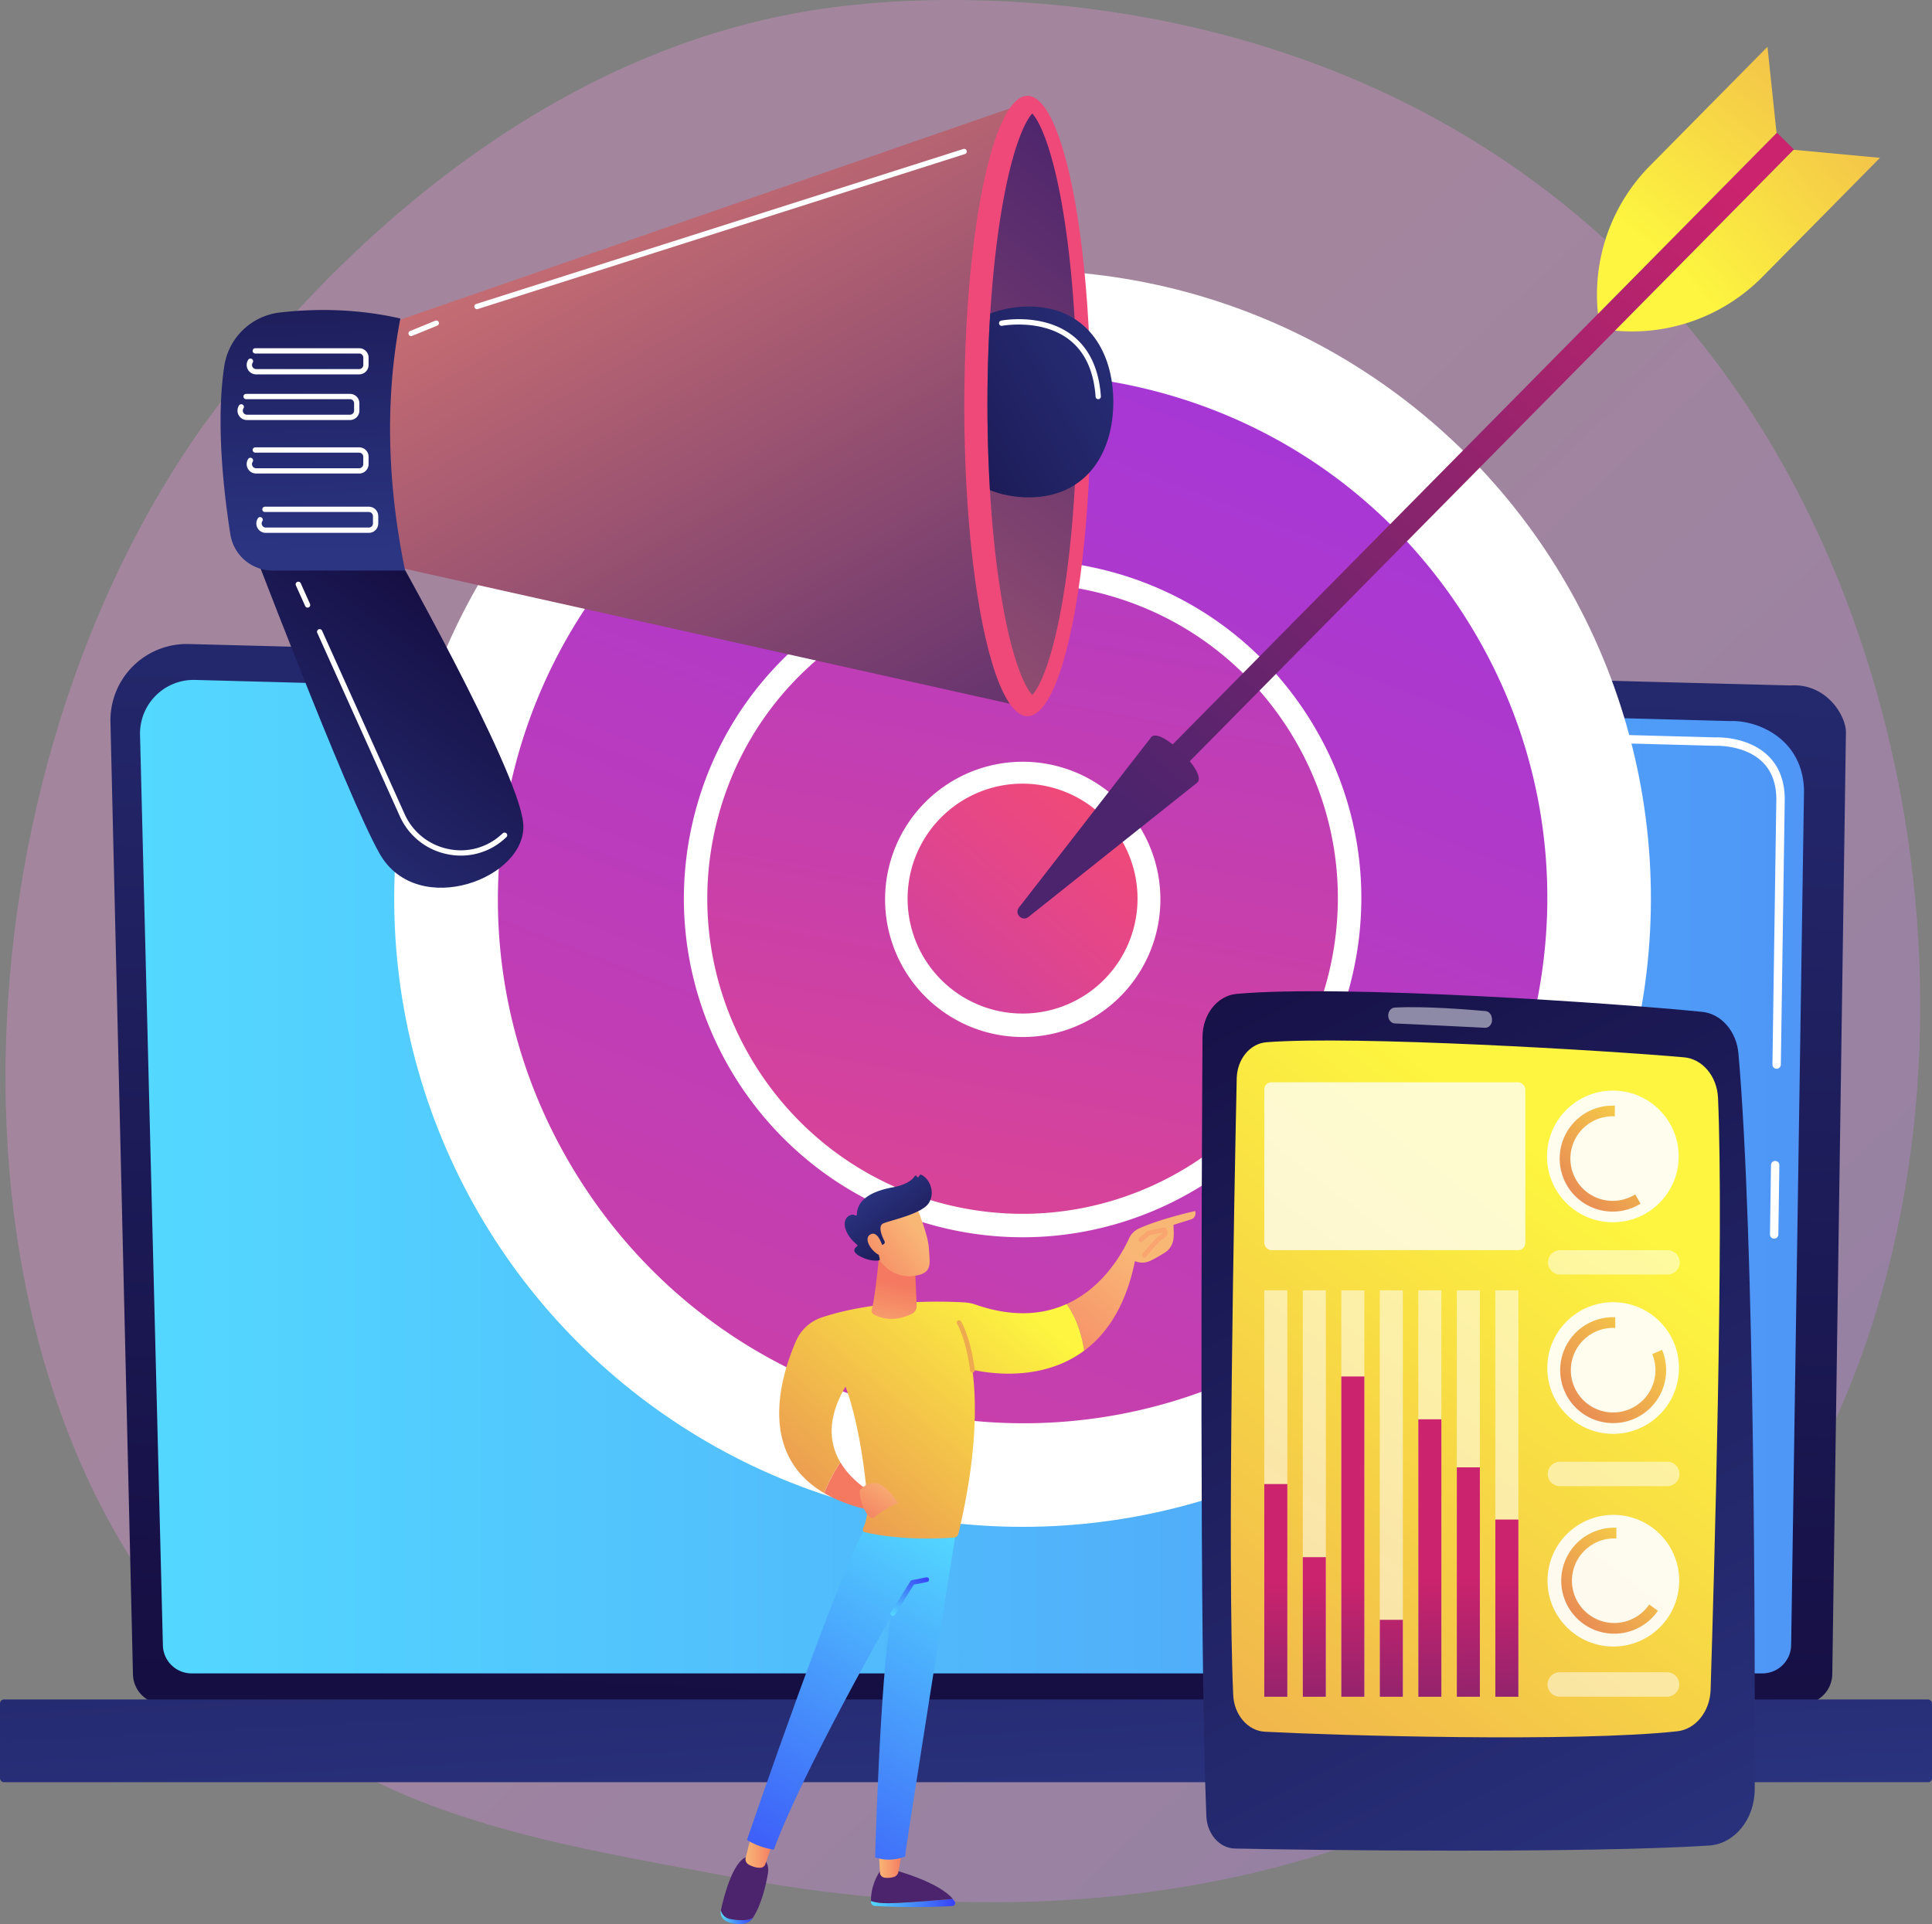 <svg xmlns="http://www.w3.org/2000/svg" xmlns:xlink="http://www.w3.org/1999/xlink" viewBox="0 0 2811.18 2800"><rect x="0" y="0" width="2811.18" height="2800" fill="#808080" stroke="none"/><defs><style>.cls-1{fill:none;}.cls-2{opacity:0.3;fill:url(#linear-gradient);}.cls-3{fill:url(#linear-gradient-2);}.cls-4{fill:url(#linear-gradient-3);}.cls-23,.cls-32,.cls-36,.cls-5{fill:#fff;}.cls-6{fill:url(#linear-gradient-4);}.cls-7{fill:url(#linear-gradient-5);}.cls-8{fill:url(#linear-gradient-6);}.cls-9{fill:url(#linear-gradient-7);}.cls-10{fill:url(#linear-gradient-8);}.cls-11{fill:url(#linear-gradient-9);}.cls-12{fill:url(#linear-gradient-10);}.cls-13{fill:url(#linear-gradient-11);}.cls-14{fill:url(#linear-gradient-12);}.cls-15{fill:url(#linear-gradient-13);}.cls-16{fill:url(#linear-gradient-14);}.cls-17{fill:url(#linear-gradient-15);}.cls-18{clip-path:url(#clip-path);}.cls-19{fill:url(#linear-gradient-16);}.cls-20{fill:url(#linear-gradient-17);}.cls-21{fill:url(#linear-gradient-18);}.cls-22{fill:url(#linear-gradient-19);}.cls-23{opacity:0.5;}.cls-24{opacity:0.53;}.cls-25{fill:url(#linear-gradient-20);}.cls-26{fill:url(#linear-gradient-21);}.cls-27{fill:url(#linear-gradient-22);}.cls-28{fill:url(#linear-gradient-23);}.cls-29{fill:url(#linear-gradient-24);}.cls-30{fill:url(#linear-gradient-25);}.cls-31{fill:url(#linear-gradient-26);}.cls-32{opacity:0.91;}.cls-33{fill:url(#linear-gradient-27);}.cls-34{fill:url(#linear-gradient-28);}.cls-35{fill:url(#linear-gradient-29);}.cls-36{opacity:0.75;}.cls-37{fill:url(#linear-gradient-30);}.cls-38{fill:url(#linear-gradient-31);}.cls-39{fill:url(#linear-gradient-32);}.cls-40{fill:url(#linear-gradient-33);}.cls-41{fill:url(#linear-gradient-34);}.cls-42{fill:url(#linear-gradient-35);}.cls-43{fill:url(#linear-gradient-36);}.cls-44{fill:url(#linear-gradient-37);}.cls-45{fill:url(#linear-gradient-38);}.cls-46{fill:url(#linear-gradient-39);}.cls-47{fill:url(#linear-gradient-40);}.cls-48{fill:#eeaa4e;}.cls-49{fill:url(#linear-gradient-41);}.cls-50{fill:url(#linear-gradient-42);}.cls-51{fill:url(#linear-gradient-43);}.cls-52{fill:url(#linear-gradient-44);}.cls-53{fill:#f8a570;}.cls-54{fill:url(#linear-gradient-45);}</style><linearGradient id="linear-gradient" x1="3048.7" y1="3219.79" x2="1084.24" y2="1128.6" gradientUnits="userSpaceOnUse"><stop offset="0" stop-color="#b37cff"/><stop offset="1" stop-color="#f895e7"/></linearGradient><linearGradient id="linear-gradient-2" x1="1488.73" y1="199.84" x2="1376.17" y2="2502.14" gradientUnits="userSpaceOnUse"><stop offset="0" stop-color="#2b3582"/><stop offset="1" stop-color="#150e42"/></linearGradient><linearGradient id="linear-gradient-3" x1="203.73" y1="1712.34" x2="2624.92" y2="1712.34" gradientUnits="userSpaceOnUse"><stop offset="0" stop-color="#53d8ff"/><stop offset="1" stop-color="#4f96f7"/></linearGradient><linearGradient id="linear-gradient-4" x1="1417.11" y1="2740.74" x2="1345.1" y2="1444.53" gradientTransform="translate(2811.18 5066.77) rotate(-180)" xlink:href="#linear-gradient-2"/><linearGradient id="linear-gradient-5" x1="1762.35" y1="604.33" x2="575.5" y2="3646.49" gradientTransform="translate(2451.03 -423.32) rotate(77.78)" gradientUnits="userSpaceOnUse"><stop offset="0" stop-color="#a737d5"/><stop offset="1" stop-color="#ef497a"/></linearGradient><linearGradient id="linear-gradient-6" x1="1669.8" y1="341.94" x2="1274.18" y2="2442.81" xlink:href="#linear-gradient-5"/><linearGradient id="linear-gradient-7" x1="1062.17" y1="1811.24" x2="1585.03" y2="1192.9" xlink:href="#linear-gradient-5"/><linearGradient id="linear-gradient-8" x1="2606.96" y1="1780.59" x2="1594.54" y2="2526.27" gradientTransform="matrix(-0.54, 0.84, -0.84, -0.54, 5078.05, 7.68)" gradientUnits="userSpaceOnUse"><stop offset="0" stop-color="#cb236d"/><stop offset="1" stop-color="#4c246d"/></linearGradient><linearGradient id="linear-gradient-9" x1="2584.45" y1="1750.03" x2="1572.03" y2="2495.71" gradientTransform="translate(-428.85 -919.14) rotate(-12.58)" xlink:href="#linear-gradient-8"/><linearGradient id="linear-gradient-10" x1="-3956.77" y1="13197.53" x2="-4072.91" y2="14443.43" gradientTransform="matrix(-0.71, -0.7, 0.7, -0.71, -9597.58, 7001.15)" gradientUnits="userSpaceOnUse"><stop offset="0" stop-color="#fdf53f"/><stop offset="1" stop-color="#d93c65"/></linearGradient><linearGradient id="linear-gradient-11" x1="-4038.37" y1="13197.76" x2="-4154.51" y2="14443.66" gradientTransform="matrix(0.71, 0.7, 0.7, -0.71, -3987.72, 12541.96)" xlink:href="#linear-gradient-10"/><linearGradient id="linear-gradient-12" x1="323.44" y1="1308.24" x2="652.55" y2="866.74" xlink:href="#linear-gradient-2"/><linearGradient id="linear-gradient-13" x1="877.7" y1="240.56" x2="1476.76" y2="1307.51" gradientUnits="userSpaceOnUse"><stop offset="0" stop-color="#cb7073"/><stop offset="1" stop-color="#4c246d"/></linearGradient><linearGradient id="linear-gradient-14" x1="2810.53" y1="125.2" x2="2150.35" y2="358.89" gradientTransform="matrix(1, 0, 0, 1, 0, 0)" xlink:href="#linear-gradient-5"/><linearGradient id="linear-gradient-15" x1="906.42" y1="1332.07" x2="1725.62" y2="309.12" xlink:href="#linear-gradient-13"/><clipPath id="clip-path"><path class="cls-1" d="M1502,1011.37c-8.31-8.45-26.42-41.07-41.95-125.4-15-81.5-23.27-187.21-23.27-297.66s8.26-216.16,23.27-297.66c15.52-84.34,33.63-117,41.95-125.41,8.31,8.46,26.42,41.07,41.95,125.41,15,81.5,133.4,187.21,133.4,297.66S1559,804.46,1544,886C1528.47,970.3,1510.36,1002.91,1502,1011.37Z"/></clipPath><linearGradient id="linear-gradient-16" x1="1712.92" y1="456.92" x2="1226.1" y2="741.22" xlink:href="#linear-gradient-2"/><linearGradient id="linear-gradient-17" x1="462.03" y1="805.32" x2="437.95" y2="199.26" xlink:href="#linear-gradient-2"/><linearGradient id="linear-gradient-18" x1="2580.64" y1="2932.95" x2="1814.78" y2="1383.81" gradientTransform="matrix(1, -0.01, 0.01, 1, -95.78, -53.85)" xlink:href="#linear-gradient-2"/><linearGradient id="linear-gradient-19" x1="2419" y1="1833.7" x2="760.94" y2="3954.77" gradientTransform="matrix(1, -0.01, 0.01, 1, -95.78, -53.85)" xlink:href="#linear-gradient-10"/><linearGradient id="linear-gradient-20" x1="1856.27" y1="2303.48" x2="1860.08" y2="2695.67" gradientTransform="matrix(1, 0, 0, 1, 0, 0)" xlink:href="#linear-gradient-8"/><linearGradient id="linear-gradient-21" x1="1911.78" y1="2302.5" x2="1915.58" y2="2694.48" gradientTransform="matrix(1, 0, 0, 1, 0, 0)" xlink:href="#linear-gradient-8"/><linearGradient id="linear-gradient-22" x1="1969.08" y1="2301.27" x2="1972.89" y2="2693.59" gradientTransform="matrix(1, 0, 0, 1, 0, 0)" xlink:href="#linear-gradient-8"/><linearGradient id="linear-gradient-23" x1="2023.39" y1="2300.57" x2="2027.19" y2="2692.06" gradientTransform="matrix(1, 0, 0, 1, 0, 0)" xlink:href="#linear-gradient-8"/><linearGradient id="linear-gradient-24" x1="2080.82" y1="2299.14" x2="2084.63" y2="2691.43" gradientTransform="matrix(1, 0, 0, 1, 0, 0)" xlink:href="#linear-gradient-8"/><linearGradient id="linear-gradient-25" x1="2136.51" y1="2298.1" x2="2140.32" y2="2690.32" gradientTransform="matrix(1, 0, 0, 1, 0, 0)" xlink:href="#linear-gradient-8"/><linearGradient id="linear-gradient-26" x1="2192.16" y1="2297.07" x2="2195.97" y2="2689.19" gradientTransform="matrix(1, 0, 0, 1, 0, 0)" xlink:href="#linear-gradient-8"/><linearGradient id="linear-gradient-27" x1="2477.68" y1="1870.16" x2="2143.65" y2="2187.16" gradientTransform="matrix(1, 0, 0, 1, 0, 0)" xlink:href="#linear-gradient-10"/><linearGradient id="linear-gradient-28" x1="2455.56" y1="1581.5" x2="2159.04" y2="1862.91" gradientTransform="matrix(1, 0, 0, 1, 0, 0)" xlink:href="#linear-gradient-10"/><linearGradient id="linear-gradient-29" x1="2458.37" y1="2196.38" x2="2161.85" y2="2477.79" gradientTransform="matrix(1, 0, 0, 1, 0, 0)" xlink:href="#linear-gradient-10"/><linearGradient id="linear-gradient-30" x1="1383.47" y1="2028.99" x2="1312.1" y2="2136.06" gradientUnits="userSpaceOnUse"><stop offset="0" stop-color="#f9b776"/><stop offset="1" stop-color="#f47960"/></linearGradient><linearGradient id="linear-gradient-31" x1="1267.29" y1="2769.39" x2="1389.83" y2="2769.39" gradientUnits="userSpaceOnUse"><stop offset="0" stop-color="#53d8ff"/><stop offset="1" stop-color="#3840f7"/></linearGradient><linearGradient id="linear-gradient-32" x1="1389.42" y1="2564.39" x2="1361.52" y2="2651.02" gradientTransform="matrix(1, 0, 0, 1, 0, 0)" xlink:href="#linear-gradient-8"/><linearGradient id="linear-gradient-33" x1="1278.61" y1="2711.85" x2="1313.12" y2="2711.85" xlink:href="#linear-gradient-30"/><linearGradient id="linear-gradient-34" x1="1048.58" y1="2790.02" x2="1095.54" y2="2790.02" xlink:href="#linear-gradient-31"/><linearGradient id="linear-gradient-35" x1="1167.51" y1="2492.93" x2="1139.62" y2="2579.56" gradientTransform="matrix(1, 0, 0, 1, 0, 0)" xlink:href="#linear-gradient-8"/><linearGradient id="linear-gradient-36" x1="1084.75" y1="2693.85" x2="1126" y2="2693.85" xlink:href="#linear-gradient-30"/><linearGradient id="linear-gradient-37" x1="1418.4" y1="2248.71" x2="1066.22" y2="2825.62" xlink:href="#linear-gradient-31"/><linearGradient id="linear-gradient-38" x1="1307.22" y1="2356.08" x2="1340.45" y2="2290.93" xlink:href="#linear-gradient-31"/><linearGradient id="linear-gradient-39" x1="1652.12" y1="1824.96" x2="1488.75" y2="2037.51" xlink:href="#linear-gradient-30"/><linearGradient id="linear-gradient-40" x1="1458.32" y1="1874.75" x2="912.88" y2="2521.2" gradientTransform="matrix(1, 0, 0, 1, 0, 0)" xlink:href="#linear-gradient-10"/><linearGradient id="linear-gradient-41" x1="1287.97" y1="1962.33" x2="1305.84" y2="1868.5" xlink:href="#linear-gradient-30"/><linearGradient id="linear-gradient-42" x1="1336.33" y1="1790.18" x2="1234.36" y2="1868.21" xlink:href="#linear-gradient-30"/><linearGradient id="linear-gradient-43" x1="1264.55" y1="1728.4" x2="1359.52" y2="1850.68" xlink:href="#linear-gradient-2"/><linearGradient id="linear-gradient-44" x1="1323.68" y1="1773.64" x2="1221.71" y2="1851.67" xlink:href="#linear-gradient-30"/><linearGradient id="linear-gradient-45" x1="1298.41" y1="2148.85" x2="1251.36" y2="2219.43" xlink:href="#linear-gradient-30"/></defs><title>expertise</title><g id="Layer_2" data-name="Layer 2"><g id="Illustration"><path class="cls-2" d="M2458.87,2380.81c-72.52,74.75-137.41,118.69-187.09,151.86-484.52,323.52-1038.39,230.27-1209.63,198.4-276.28-51.42-509.49-87.7-709.86-268.73C-103,2051-80.87,1192.88,267,661.32c41.25-63,388.64-578,943.7-650.52C1224.31,9,1234.44,8,1243.31,7.07,1329.18-2,1861.28-50,2295.16,313.5c62.11,52,162.06,145.89,254.74,289C2888.79,1125.93,2889.87,1936.56,2458.87,2380.81Z"/><path class="cls-3" d="M193.44,2435.78a44.2,44.2,0,0,0,44.09,44.05H2622a44.2,44.2,0,0,0,44.09-44.05l19.84-1370.28c0-24.23-28.55-71.53-80.86-68L274.71,937.23a111.12,111.12,0,0,0-114,113.65Z"/><path class="cls-4" d="M237,2393.52a41.84,41.84,0,0,0,41.72,41.72h2285.8a41.84,41.84,0,0,0,41.72-41.72l18.72-1244c-2.21-74.86-67.83-101.76-107.62-100.17L283.87,989.47a78.09,78.09,0,0,0-80.12,79.92Z"/><path class="cls-5" d="M2581.5,1802.55h-.09a6.11,6.11,0,0,1-6-6.21l1.48-100.88a6.11,6.11,0,0,1,6.11-6h.09a6.11,6.11,0,0,1,6,6.21l-1.48,100.88A6.11,6.11,0,0,1,2581.5,1802.55Z"/><path class="cls-5" d="M2585.13,1555.34H2585a6.11,6.11,0,0,1-6-6.21l5.67-386.38c-.11-23-7.07-41.28-20.71-54.34-25.45-24.38-65.86-23.14-67.56-23.06l-713.85-19.14a6.11,6.11,0,0,1-5.95-6.27,5.85,5.85,0,0,1,6.28-5.94l713.43,19.14c4.44-.26,47.46-1,76.12,26.45,16.12,15.44,24.35,36.72,24.48,63.23l-5.68,386.5A6.11,6.11,0,0,1,2585.13,1555.34Z"/><rect class="cls-6" y="2473.18" width="2811.18" height="120.4" rx="5.65" ry="5.65" transform="translate(2811.18 5066.77) rotate(180)"/><circle class="cls-5" cx="1487.93" cy="1307.73" r="914.28" transform="translate(-105.15 2485.09) rotate(-77.78)"/><circle class="cls-7" cx="1487.93" cy="1307.73" r="780.31" transform="translate(-105.15 2485.09) rotate(-77.78)"/><path class="cls-5" d="M1489.52,2105.36A804.33,804.33,0,0,1,1319.13,2087c-208.15-45.09-386.29-168.54-501.6-347.61s-154-392.33-108.89-600.48,168.54-386.29,347.61-501.6,392.33-154,600.48-108.89S2043,697,2158.33,876s154,392.32,108.89,600.48-168.54,386.29-347.61,501.6C1789.31,2062,1640.88,2105.36,1489.52,2105.36Zm-3.11-1561.15c-144.91,0-287,41.47-411.7,121.79C903.3,776.38,785.13,946.89,742,1146.15s-6.14,403.38,104.23,574.79,280.89,289.58,480.14,332.74,403.39,6.14,574.8-104.23,289.58-280.89,332.74-480.15,6.14-403.38-104.23-574.79-280.89-289.58-480.14-332.74A770.19,770.19,0,0,0,1486.41,544.21Z"/><circle class="cls-8" cx="1487.93" cy="1307.73" r="475.71" transform="translate(-105.15 2485.09) rotate(-77.78)"/><path class="cls-5" d="M1488,1800.55a492.76,492.76,0,0,1-104.41-11.22c-265.55-57.52-434.8-320.36-377.28-585.92,27.86-128.64,104.15-238.73,214.82-310s242.45-95.15,371.09-67.29,238.73,104.15,310,214.82,95.16,242.46,67.29,371.1h0C1919.59,1642.59,1714.89,1800.55,1488,1800.55Zm-1-951.64c-87.08,0-172.44,24.92-247.4,73.19-103,66.33-174,168.8-200,288.53-53.54,247.17,104,491.82,351.17,545.36s491.82-104,545.36-351.17l16.67,3.61-16.67-3.61c25.93-119.74,3.69-242.4-62.64-345.41s-168.8-174-288.53-200A462.86,462.86,0,0,0,1487,848.91Z"/><circle class="cls-9" cx="1487.93" cy="1307.73" r="184.31" transform="translate(-105.15 2485.09) rotate(-77.78)"/><path class="cls-5" d="M1488.33,1509.15a203.15,203.15,0,0,1-43-4.63,200.3,200.3,0,1,1,43,4.63Zm-.74-368.74a167.29,167.29,0,1,0,163.8,202.71h0a167.25,167.25,0,0,0-128.05-198.87A168.8,168.8,0,0,0,1487.6,1140.42Z"/><rect class="cls-10" x="2116.92" y="14.91" width="34.85" height="1319.6" transform="translate(3178.87 2654.52) rotate(-135.36)"/><path class="cls-11" d="M1675.4,1072.35c14-14.22,81.11,52,67.06,66.23l-246,195.86c-9.09,7.24-21-4.52-13.87-13.7Z"/><path class="cls-12" d="M2609.84,218l125.61,11.69L2564.2,403.14A266.41,266.41,0,0,1,2350,481.2h0Z"/><path class="cls-13" d="M2585,193.56,2571.79,68.11l-171.25,173.4a266.41,266.41,0,0,0-75.38,215.21h0Z"/><path class="cls-14" d="M354.53,763.06s150.62,397.23,198.2,479.86c55.24,95.92,216.56,34.8,208.53-45.48S564.76,785.35,564.76,785.35Z"/><polygon class="cls-15" points="558.04 473.7 1494.18 149.13 1484.35 1027.47 532.46 815.08 558.04 473.7"/><ellipse class="cls-16" cx="1495.07" cy="590.85" rx="91.97" ry="451.39"/><path class="cls-17" d="M1502,1011.37c-8.31-8.45-26.42-41.07-41.95-125.4-15-81.5-23.27-187.21-23.27-297.66s8.26-216.16,23.27-297.66c15.52-84.34,33.63-117,41.95-125.41,8.31,8.46,26.42,41.07,41.95,125.41,15,81.5,23.27,187.21,23.27,297.66S1559,804.46,1544,886C1528.47,970.3,1510.36,1002.91,1502,1011.37Z"/><g class="cls-18"><path class="cls-19" d="M1619.93,584.94c0,76.7-41.32,138.87-123.09,138.87s-148.06-62.17-148.06-138.87,66.29-138.87,148.06-138.87S1619.93,508.24,1619.93,584.94Z"/></g><path class="cls-20" d="M407.06,454.82c44-5.11,107.19-7,175.46,8.68-22.5,117.51-19.1,240,6.92,366.81H396.86a62.41,62.41,0,0,1-61.67-52.63c-9.6-60.79-21.33-163-8.82-245A92.36,92.36,0,0,1,407.06,454.82Z"/><path class="cls-5" d="M522.64,544.81h-150a13.68,13.68,0,0,1-11.49-21.12,3.86,3.86,0,1,1,6.48,4.19,6,6,0,0,0,5,9.21h150a6,6,0,0,0,6-6V520.45a6,6,0,0,0-6-6H371.48a3.86,3.86,0,1,1,0-7.72H522.64a13.7,13.7,0,0,1,13.68,13.68v10.68A13.7,13.7,0,0,1,522.64,544.81Z"/><path class="cls-5" d="M509.26,611.26h-150a13.68,13.68,0,0,1-11.49-21.12,3.86,3.86,0,1,1,6.48,4.19,6,6,0,0,0,5,9.21h150a6,6,0,0,0,6-6V586.91a6,6,0,0,0-6-6H358.1a3.86,3.86,0,1,1,0-7.72H509.26a13.7,13.7,0,0,1,13.68,13.68v10.68A13.7,13.7,0,0,1,509.26,611.26Z"/><path class="cls-5" d="M694.07,449.92a3.86,3.86,0,0,1-1.17-7.54l709-225.62a3.86,3.86,0,0,1,2.34,7.35l-709,225.62A3.88,3.88,0,0,1,694.07,449.92Z"/><path class="cls-5" d="M598.19,489.12a3.86,3.86,0,0,1-1.46-7.43l36.49-14.92a3.86,3.86,0,1,1,2.92,7.14l-36.49,14.92A3.83,3.83,0,0,1,598.19,489.12Z"/><path class="cls-5" d="M522.64,689.09h-150A13.68,13.68,0,0,1,361.11,668a3.86,3.86,0,1,1,6.48,4.19,6,6,0,0,0,5,9.21h150a6,6,0,0,0,6-6V664.73a6,6,0,0,0-6-6H371.48a3.86,3.86,0,0,1,0-7.72H522.64a13.7,13.7,0,0,1,13.68,13.68V675.4A13.7,13.7,0,0,1,522.64,689.09Z"/><path class="cls-5" d="M536.69,775.47h-150a13.68,13.68,0,0,1-11.49-21.12,3.86,3.86,0,1,1,6.48,4.19,6,6,0,0,0,5,9.21h150a6,6,0,0,0,6-6V751.11a6,6,0,0,0-6-6H385.53a3.86,3.86,0,0,1,0-7.72H536.69a13.7,13.7,0,0,1,13.68,13.68v10.68A13.7,13.7,0,0,1,536.69,775.47Z"/><path class="cls-5" d="M670.69,1245.13a98,98,0,0,1-20.87-2.27,96.55,96.55,0,0,1-68.13-55.19L461.81,921.36a3.86,3.86,0,1,1,7-3.16l119.87,266.32a88.91,88.91,0,0,0,62.74,50.81,87.09,87.09,0,0,0,76.65-19.6q1.7-1.48,3.41-3a3.86,3.86,0,1,1,5.2,5.7q-1.78,1.62-3.53,3.16A94.44,94.44,0,0,1,670.69,1245.13Z"/><path class="cls-5" d="M447.6,884.26a3.86,3.86,0,0,1-3.52-2.27l-13.37-29.71a3.86,3.86,0,1,1,7-3.17l13.37,29.71a3.86,3.86,0,0,1-3.52,5.44Z"/><path class="cls-5" d="M1598,580.94a3.86,3.86,0,0,1-3.84-3.58c-2.67-37.58-15.69-65.6-38.71-83.27-39.81-30.57-96.62-20.06-97.19-19.95a3.86,3.86,0,1,1-1.46-7.58c2.46-.47,60.81-11.25,103.35,21.4,24.85,19.08,38.88,49,41.71,88.85a3.86,3.86,0,0,1-3.58,4.12Z"/><path class="cls-21" d="M1749.73,1508.7c-1.24,200.06-4.63,890.11,5.6,1134.47,1.08,25.89,19.14,46.41,41.29,46.92,109.55,2.55,511.1,7.15,690.06-4.33,37.27-2.39,66.41-38.18,66.53-81.86.57-210-.08-800.51-23.65-1070.69-2.83-32.37-25-57.85-52.66-60.67-119.45-12.17-523.07-40.23-677.62-26.16C1771.4,1448.92,1749.94,1476,1749.73,1508.7Z"/><path class="cls-22" d="M1799.51,1569.32c-3.47,161.51-14,698.8-5.12,897.29,1.3,29,21.2,52.19,46,53.51,102.14,5.46,450.51,15.63,600-.63,26.91-2.93,47.68-28.74,48.66-60.35,5.11-164.8,19.39-665.16,10.78-861.43-1.37-31.31-22.5-56.58-49.22-59-110.57-9.94-480.91-32-608-21.95C1818.76,1518.67,1800.11,1541.36,1799.51,1569.32Z"/><path class="cls-23" d="M2019.93,1478h0c.09,6.14,4.26,11.14,9.5,11.38,25.89,1.2,98.8,4.59,131.39,6.31,6.43.34,11.36-6.49,10-13.86l-.23-1.26c-.91-5-4.54-8.77-8.91-9.17-22-2-88.55-7.57-132.52-5.08C2023.92,1466.65,2019.84,1471.84,2019.93,1478Z"/><g class="cls-24"><rect class="cls-5" x="1839.61" y="1877.74" width="33.54" height="591.5"/><rect class="cls-5" x="1895.64" y="1877.74" width="33.54" height="591.5"/><rect class="cls-5" x="1951.68" y="1877.74" width="33.54" height="591.5"/><rect class="cls-5" x="2007.71" y="1877.74" width="33.54" height="591.5"/><rect class="cls-5" x="2063.75" y="1877.74" width="33.54" height="591.5"/><rect class="cls-5" x="2119.78" y="1877.74" width="33.54" height="591.5"/><rect class="cls-5" x="2175.81" y="1877.74" width="33.54" height="591.5"/></g><rect class="cls-25" x="1839.61" y="2159.69" width="33.54" height="309.56"/><rect class="cls-26" x="1895.64" y="2266.08" width="33.54" height="203.17"/><rect class="cls-27" x="1951.68" y="2003.14" width="33.54" height="466.1"/><rect class="cls-28" x="2007.71" y="2357.27" width="33.54" height="111.98"/><rect class="cls-29" x="2063.75" y="2065.46" width="33.54" height="403.79"/><rect class="cls-30" x="2119.78" y="2135.37" width="33.54" height="333.87"/><rect class="cls-31" x="2175.81" y="2211.36" width="33.54" height="257.88"/><circle class="cls-32" cx="2347.21" cy="1990.84" r="95.81"/><path class="cls-33" d="M2404.14,1970.59a61.54,61.54,0,1,1-56.93-38.16q1.56,0,3.1.08v-15.6c-1,0-2.06-.07-3.1-.07a77.08,77.08,0,1,0,71.24,47.53Z"/><path class="cls-23" d="M2426,2127.23H2269.83a17.74,17.74,0,1,0,0,35.49H2426a17.74,17.74,0,1,0,0-35.49Z"/><circle class="cls-32" cx="2346.8" cy="1682.91" r="95.81"/><path class="cls-34" d="M2379.37,1738.11a61.54,61.54,0,1,1-32.79-113.61q1.56,0,3.1.08V1609c-1,0-2.06-.07-3.1-.07a77.13,77.13,0,1,0,40.52,142.76Z"/><path class="cls-23" d="M2426.37,1819.3H2270.24a17.74,17.74,0,0,0,0,35.49h156.13a17.74,17.74,0,1,0,0-35.49Z"/><circle class="cls-32" cx="2347.55" cy="2300.34" r="95.81"/><path class="cls-35" d="M2399.73,2334.94a61.54,61.54,0,1,1-50.89-96.14q1.56,0,3.1.08v-15.6c-1,0-2.06-.07-3.1-.07a77.13,77.13,0,1,0,63.52,120.87Z"/><path class="cls-23" d="M2269.49,2469.09h156.13a17.74,17.74,0,0,0,0-35.49H2269.49a17.74,17.74,0,1,0,0,35.49Z"/><rect class="cls-36" x="1839.61" y="1575.03" width="379.85" height="244.27" rx="10.35" ry="10.35"/><path class="cls-37" d="M1283.83,2201.15l78.85,1-27.6-26a20.6,20.6,0,0,0-25.25-2.37,59.67,59.67,0,0,0-14,12.49s-49.19-18-73-58.19a242.85,242.85,0,0,0-23.63,44.73C1220.53,2185.36,1248.24,2195.23,1283.83,2201.15Z"/><path class="cls-38" d="M1386.37,2763.47c-21,1.81-57.42,4.76-86.15,6-17.27.76-27.21-.93-32.93-3.22,0,.64,0,1.26.05,1.82a5.94,5.94,0,0,0,5.64,5.61,1009,1009,0,0,0,112.8.11,4.23,4.23,0,0,0,3.45-6.36A34.51,34.51,0,0,0,1386.37,2763.47Z"/><path class="cls-39" d="M1300.22,2769.49c28.72-1.26,65.15-4.21,86.15-6-20.64-25.32-86.15-42.39-86.15-42.39h-18.5c-12.72,18.34-14.57,35.81-14.43,45.19C1273,2768.56,1283,2770.25,1300.22,2769.49Z"/><path class="cls-40" d="M1278.61,2690.87l1.73,34.26a7.82,7.82,0,0,0,6.68,7.36,30.43,30.43,0,0,0,13.9-1.15,9.26,9.26,0,0,0,6.22-7.12l6-33.35Z"/><path class="cls-41" d="M1063.87,2792.92c-9.1-1.48-13.22-7-14.95-12.87l0,.16a14.2,14.2,0,0,0,8,15.7c7.5,3.7,15.71,4.33,22.07,4,6.83-.33,13.1-3.62,16.55-8.89l.05-.08C1088.68,2794.92,1079.06,2795.38,1063.87,2792.92Z"/><path class="cls-42" d="M1106.79,2701.43h-15.26c-23.24-.55-37.84,56.52-42.61,78.62,1.73,5.89,5.85,11.39,14.95,12.87,15.18,2.47,24.81,2,31.67-2,12.56-19.24,18.78-47.41,21.77-63.85C1120.72,2708.41,1106.79,2701.43,1106.79,2701.43Z"/><path class="cls-43" d="M1093.5,2669.63l-8.47,33.7a9.14,9.14,0,0,0,4.76,10.37c4.74,2.43,11.41,5,17.55,4.25a7.64,7.64,0,0,0,6.23-5.09l12.44-35.45Z"/><path class="cls-44" d="M1391.54,2225.81s-75.71,473.27-74.47,475.88c0,0-20.91,9.5-43.71,1.21,0,0,6.85-253,22.89-350,0,0-129.22,226.13-170.25,338.81,0,0-21.4-2.55-39.12-14.21,0,0,139.13-407,176.25-461.24Z"/><path class="cls-45" d="M1299.27,2351.6a3.41,3.41,0,0,1-2.89-5.22l28.29-45.19a3.41,3.41,0,0,1,2.22-1.54l20.82-4.19a3.41,3.41,0,0,1,1.35,6.69l-19.38,3.9L1302.17,2350A3.41,3.41,0,0,1,1299.27,2351.6Z"/><path class="cls-46" d="M1739,1762.38s-51.09,11.27-82.16,25.62a28.37,28.37,0,0,0-13.9,14c-9.29,20.36-37.1,71.41-91,95.77,7.77,10.31,20.27,31.75,25.72,67.78,32.39-24.11,60.35-64.36,73.77-130.39,0,0,10.22,5.56,23-.64,6.74-3.27,14.52-7.91,20.36-11.56a26.68,26.68,0,0,0,11.83-15.89c2.22-8.72.91-16.39.91-24.61l26.26-8.14S1741.62,1771.31,1739,1762.38Z"/><path class="cls-47" d="M1577.61,1965.52c-5.45-36-18-57.48-25.72-67.78-33.5,15.13-77.07,20-132.56.75a59,59,0,0,0-15.86-3.13c-29.54-1.73-126.88-4.89-207.43,21.72a62.59,62.59,0,0,0-37.76,34.37c-21.79,50-57.07,163.88,40.87,221.37a242.85,242.85,0,0,1,23.63-44.73c-15.77-26.6-20.44-62.93,7.54-110.25,20.41,55.1,30,135.5,32,171.09a76.47,76.47,0,0,1-6,34.22l-.5,1.18a4,4,0,0,0,2.84,5.53c55.13,12.38,112.47,9,129.6,7.6a7.07,7.07,0,0,0,6.3-5.4c26.81-113,26.87-190,20.31-238.73C1440,1998.94,1516.64,2010.9,1577.61,1965.52Z"/><path class="cls-48" d="M1415,1997.55a3.41,3.41,0,0,1-3.38-3c-6.25-47.23-18.95-67.85-19.07-68a3.41,3.41,0,0,1,5.76-3.65c.55.87,13.6,21.87,20.07,70.81a3.41,3.41,0,0,1-2.93,3.83Z"/><path class="cls-49" d="M1278.93,1829.55s-5.58,59-10.49,76.41a6,6,0,0,0,2.81,6.81c8.33,4.76,28.32,12.53,55.67-.87a12.41,12.41,0,0,0,6.89-11.68l-2.41-57Z"/><path class="cls-50" d="M1332.59,1754.11s17.84,41,19,62.49,5.83,35.46-19,39.8-45.82-8.06-57.17-29.48c0,0-17.78-33-13.79-46.53S1332.59,1754.11,1332.59,1754.11Z"/><path class="cls-51" d="M1283.92,1811.5l1.42-.62a3.41,3.41,0,0,0,1.67-4.69c-3.51-6.78-10.34-22.3-1.51-25.93,11.38-4.67,56.47-13.86,66.2-29.86,9.35-15.38,1.07-35.22-11.38-40.87a1.72,1.72,0,0,0-2.24.73l-1,2a1.69,1.69,0,0,1-3.12-.32h0a1.68,1.68,0,0,0-3-.44c-3,4.79-11.06,12.55-32.65,16.53-30.68,5.66-51,18.08-51.47,39.28a1.69,1.69,0,0,1-2.62,1.39c-2.27-1.38-5.89-2-10.74,2-8.43,7.08-5,25.46,13.49,40.58a1.68,1.68,0,0,1-.08,2.71c-3.35,2.18-8.34,7.37,4.59,14.28,13.38,7.15,23.37,6.56,27.22,5.93a1.68,1.68,0,0,0,1.36-2l-4.11-18.63a1.69,1.69,0,0,1,1.65-2.05Z"/><path class="cls-52" d="M1284.7,1815.43s-6.81-26.18-18.54-18.84,6.09,29.33,15.53,30.31Z"/><path class="cls-53" d="M1665,1830.22a3.41,3.41,0,0,1-2.64-5.56c1.95-2.39,19.22-23.51,26-27.35,2.91-1.65,3.47-2.86,3.58-3.3a1.43,1.43,0,0,0,0-.47l-18.8,3.76-11.18,9.6a3.41,3.41,0,1,1-4.44-5.18l11.86-10.18a3.41,3.41,0,0,1,1.55-.76l22.3-4.47a3.39,3.39,0,0,1,3.5,1.44c1.8,2.67,2.42,5.3,1.82,7.81-.7,2.95-2.94,5.46-6.86,7.67-4.27,2.41-17,17.06-24.08,25.72A3.4,3.4,0,0,1,1665,1830.22Z"/><path class="cls-54" d="M1250.81,2169.4s6.71-11.18,22.36-11.18,33.54,29.07,33.54,29.07-24.6,11.18-33.54,20.13S1250.81,2187.29,1250.81,2169.4Z"/></g></g></svg>